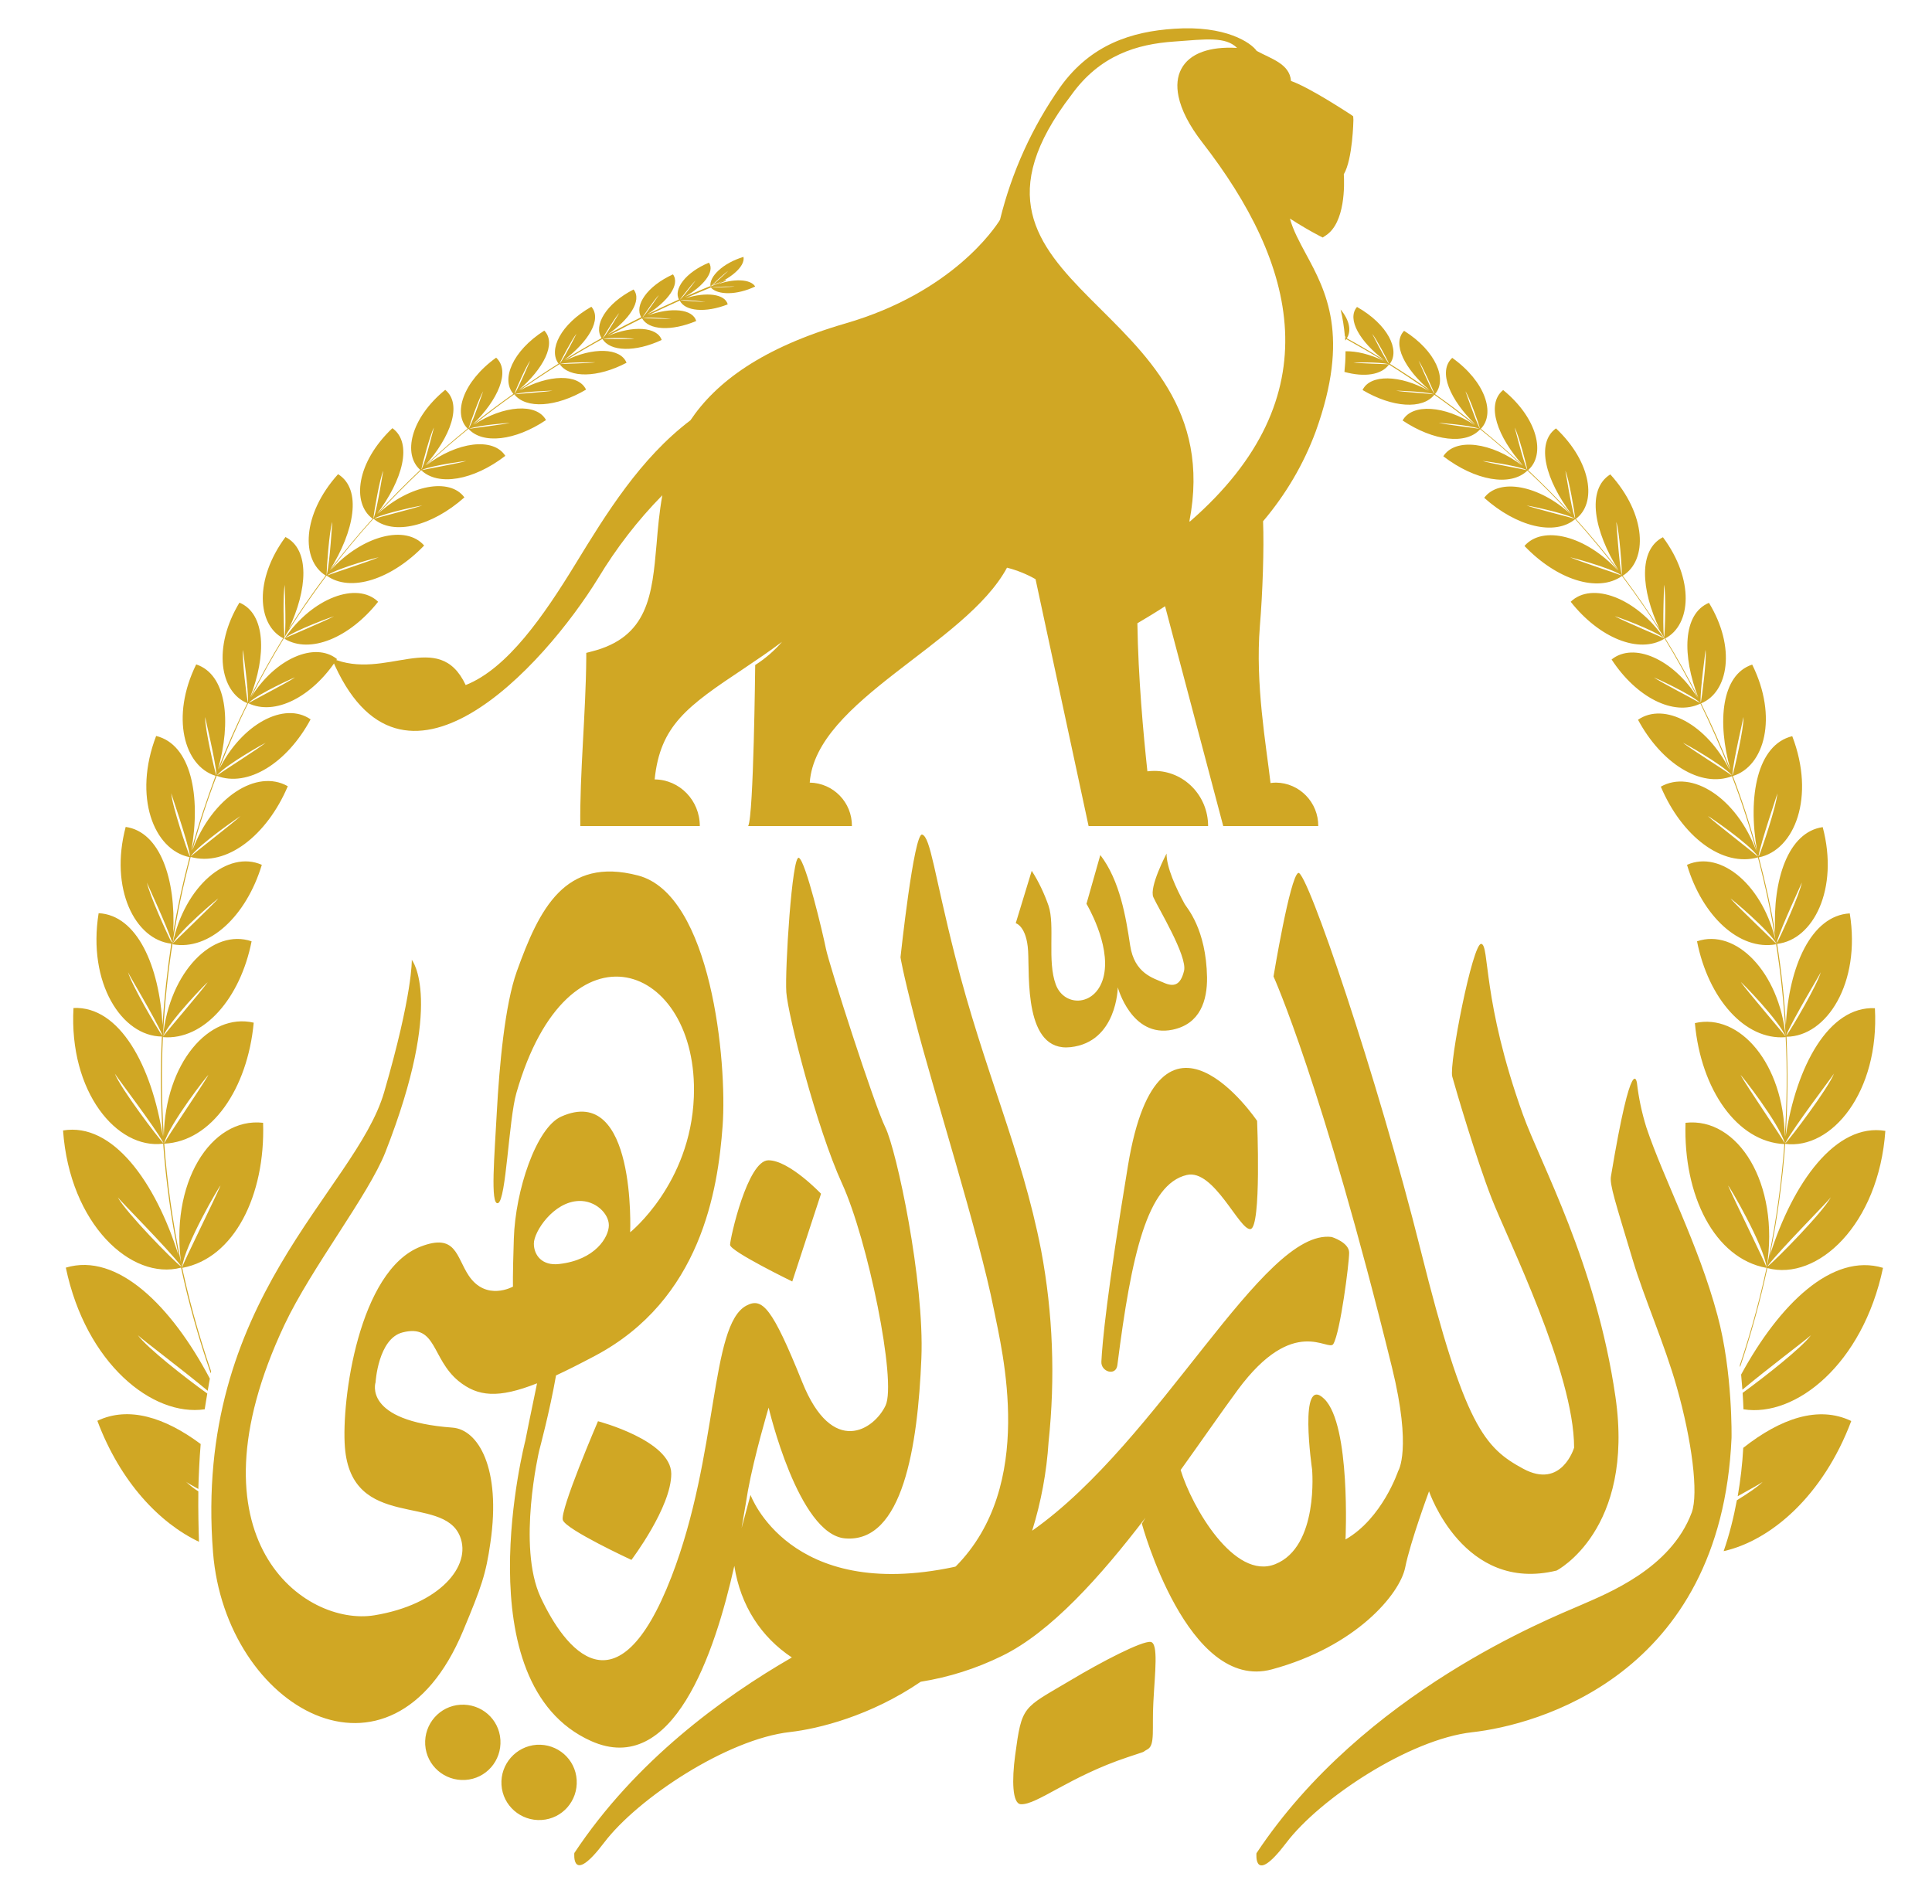 <?xml version="1.0" encoding="utf-8"?>
<!-- Generator: Adobe Illustrator 25.4.1, SVG Export Plug-In . SVG Version: 6.00 Build 0)  -->
<svg version="1.1" id="Layer_1" xmlns="http://www.w3.org/2000/svg" xmlns:xlink="http://www.w3.org/1999/xlink" x="0px" y="0px"
	 viewBox="0 0 906.9 893.9" style="enable-background:new 0 0 906.9 893.9;" xml:space="preserve">
<style type="text/css">
	.st0{fill-rule:evenodd;clip-rule:evenodd;fill:#D0A724;}
	.st1{display:none;fill-rule:evenodd;clip-rule:evenodd;fill:#463002;}
</style>
<g id="Group_1_copy">
	<g id="Group_1_copy_2">
		<path class="st0" d="M812.8,675c-4.9,112-92,134.9-121.7,138.2s-71.7,31.3-87.3,51.9s-14,4.9-14,4.9
			c50.3-75.8,138.4-110.4,151.6-116.2s42.8-17.3,52.7-43.7c3.3-8.9,0.1-33.9-7-58.9c-5.6-19.9-15.3-41.8-20.7-59.8
			c-8.1-27-10.9-35.3-10.2-39.2c10-60,12.2-43.8,12.2-43.8c0.8,7,2.3,14,4.4,20.8c8.1,24.2,24.4,54.7,33.4,88.3
			C813.4,644.1,812.8,675,812.8,675z M264.2,713.6c-1.5-4.5,16.5-46.4,16.5-46.4s34.4,9,34.4,24.7s-18.7,40.4-18.7,40.4
			S265.7,718.1,264.2,713.6z M730.7,737.3c-43.7,10.7-59.9-37.2-59.9-37.2s-8.7,23.4-11.2,35.8S636.6,773,597,783.7
			s-61-68.4-61-68.4l1.7-2.8c-21,27.5-44.5,53.8-67.4,64.9c-12,5.9-24.9,10-38.1,12.1c-23.6,16.1-48.1,22.1-61.3,23.6
			c-29.7,3.3-71.7,31.3-87.3,51.9s-14,4.9-14,4.9c28.7-43.3,69.7-73.1,102.1-91.8c-14.3-9.5-24.1-24.2-27-43
			c-9.2,41.2-28.8,99.5-67.3,82.2c-60.3-27.1-30.8-141-30.8-141s2.6-13.2,5.5-26.9c-18.2,7.2-27.8,6.3-36.9-1.1
			c-12.7-10.5-10.2-26.9-26.2-22.8c-11.5,2.9-12.7,23.4-12.7,23.4s-6.2,18.2,36.1,21.3c12.1,0.9,22.9,19.1,17.8,54
			c-2.1,14.8-4.2,20.8-12.9,41.6C183.5,846.6,105.8,802,100,728.8c-9.4-118.6,66.8-169.6,80.3-216s13-62.2,13-62.2
			s15.6,18.9-12.4,90.3c-7.9,20.1-34.7,54.2-47.4,81.1c-47.4,100.7,9.5,141.7,42.3,136.3c30.4-5,45.8-23.1,40.1-37.1
			c-8.1-20-50.9-2.3-54-41.8c-1.7-22,6.5-83,35.6-94.2c16.6-6.4,16.6,4.7,22.5,13.6c8.2,12.3,20.8,5.2,20.8,5.2s-0.2-4.4,0.4-22.5
			c0.7-22.7,10.5-52,22.2-57.3c35.4-15.9,32.4,54.3,32.4,54.3s28.3-22.6,29.9-63.5c2.4-62.5-59-86.5-83.3-1.9
			c-3.6,12.5-4.8,50.3-8.6,51.7s-1.6-23.2-0.6-42.6c1.2-22,3.8-50.6,9.4-66.2c10.5-29.2,22.5-54,56.9-45s41.9,87.6,39.7,117.6
			s-10.1,81.5-59.9,107.9c-6.8,3.6-12.9,6.7-18.3,9.2c-2.9,16.7-7.9,35.3-7.9,35.3s-10.5,44.9,0.7,68.9s35.8,56.5,61.4-9.7
			c22.2-57.5,18-118.3,35.2-127.3c7.4-3.9,12,0.7,26.2,36s33.8,22.2,39.1,10.9s-8.4-77.9-20.4-104.1s-25.5-79.4-26.2-89.9
			s2.7-64.7,5.9-63.1s11.2,35.2,12.7,42.7s22.7,73.4,27.9,83.9s18.4,72,16.9,108.4c-1.7,41.2-8.7,86.8-35.8,84.5
			c-22-1.8-35.9-61.4-35.9-61.4s-6.7,22.5-9.7,38.9c-0.5,2.9-1.5,9.3-3,17.7l4.2-15.6c0,0,18.1,50.3,95.6,33.8
			c0.2-0.1,0.5-0.1,0.7-0.2c37.9-38.2,21.8-101.1,17.9-120.8c-7.1-35.7-28.6-103.2-36.9-135.6c-6.1-23.7-6.9-29.6-6.9-29.6
			s6.3-58.9,10.2-57.6s5.7,18.7,15.3,56.6c13.7,54.4,31.3,91.2,40.5,138.5c5.6,29.7,6.7,60,3.5,90.1c-0.9,14.1-3.5,28.1-7.7,41.6
			c60.2-42.3,108.2-142,140.6-137.9c0,0,8.2,2.5,8.2,7.4s-4.1,37.1-7.4,42.8c-2.3,4.1-18.4-14.3-44.9,21.6
			c-7.8,10.6-16.9,23.8-26.8,37.6c5.3,17.4,25.2,51.9,44.4,44.2c20.6-8.2,17.3-44.5,17.3-44.5s-6.6-45.3,5.8-33s9.9,65.9,9.9,65.9
			c17.3-9.9,24.7-32.1,24.7-32.1s6.6-10-2.9-48.7c-32.7-132.9-55.6-183.5-55.6-183.5s7.7-46.7,11.6-48.6s37.1,95.6,57.5,177.2
			c20.6,82.6,30,92.7,48.1,102.5s23.9-9.9,23.9-9.9c0-35.4-31.3-98-38.7-117s-16.9-51.4-18.5-57.2s9.6-62.8,13.6-62.3
			s0.3,26.5,19.6,80.2c8.3,23.1,34.3,69.7,43.4,132.4S730.7,737.3,730.7,737.3z M262.4,593.4c17.1-1.9,23.4-12.7,23.4-18.2
			s-6.3-11.7-14.1-11.4c-11.9,0.4-21.1,14.4-21.1,20S254.6,594.3,262.4,593.4L262.4,593.4z M587,577c-5.2,0.7-17.2-28.4-29.9-25.4
			c-18.5,4.3-26,37.2-32.6,89.3c-0.7,5.3-7.8,3.1-7.5-1.7c0.4-8.6,2.6-32.3,12.5-92.1c14.7-88.9,60.6-20.9,60.6-20.9
			S592.2,576.2,587,577L587,577z M550.4,483.4c-19.3,4-25.7-19.9-25.7-19.9s-0.3,25.7-22.2,28.1s-19.2-33.5-19.9-45.2
			s-5.8-13-5.8-13l7.5-24.6c3.3,5.1,5.9,10.7,7.9,16.4c3.1,9.2-0.7,26,3.4,37s19.5,10.3,22.6-4.4s-8.2-33.5-8.2-33.5l6.5-22.9
			c9.2,12,12,29.1,14,42.4s11,15.4,15.7,17.5s7.9,1.4,9.6-5.5s-12.3-29.8-14.4-34.6s6.2-20.5,6.2-20.5c-0.1,6.4,4.5,16.4,8.5,23.7
			c1,1.8,10.1,11.6,10.5,34.5C566.7,469.7,563.4,480.7,550.4,483.4z M385.4,560.4l-13.5,41.2c0,0-29.2-14.2-29.2-17.2
			s8.2-39.7,18-39.7S385.4,560.4,385.4,560.4L385.4,560.4z M216.1,800.3c9.8-0.6,18.2,6.7,18.8,16.5c0.6,9.8-6.7,18.2-16.5,18.8
			c-9.7,0.6-18.2-6.7-18.8-16.5C199,809.3,206.4,800.9,216.1,800.3C216.1,800.3,216.1,800.3,216.1,800.3z M251.9,819.1
			c9.8-0.6,18.2,6.7,18.8,16.5c0.6,9.8-6.7,18.2-16.5,18.8c-9.7,0.6-18.2-6.7-18.8-16.5C234.8,828.2,242.2,819.8,251.9,819.1
			C251.9,819.1,251.9,819.1,251.9,819.1z M502.4,788.9c15.2-9.1,33.7-18.6,37.7-18.1c3.8,0.5,2,14.6,1.3,28.3
			c-0.7,12.5,0.9,20.1-2.7,22.1s0.8,0.3-9.3,3.7c-27.4,9.1-42.7,22.5-50.2,22.1c-4.1-0.2-4.2-11.6-2.7-22.8
			C479.7,800.3,480,802.2,502.4,788.9L502.4,788.9z"/>
	</g>
	<path id="Shape_13_copy" class="st0" d="M635.3,56.3c0,0.1-0.3,18.4-4.5,25.5c0.3,4.8,0.7,22.7-8.4,28.7l-1.5,1l-1.6-0.8
		c-4-2.1-8.7-4.8-13.8-8.1c1.5,5.5,4.4,10.8,7.4,16.4c9.6,17.7,20.9,38.7,4.7,83.6c-5.7,15.4-14.1,29.6-24.7,42.1
		c0.5,12.8-0.2,33.7-1.5,49.2c-2.2,27.3,2.9,55.5,5,73.7c0.8-0.1,1.7-0.2,2.5-0.2c11.1,0.1,20,9.3,19.9,20.4h-44.6l-27.3-103.2
		c-4.3,2.8-8.6,5.4-13,8c0.4,25.7,2.8,51.8,4.7,69.5c1.1-0.1,2.2-0.2,3.2-0.2c14,0,25.3,11.6,25.3,25.9h-56.1l-24.9-115.9
		c-4.2-2.4-8.7-4.2-13.4-5.4c-19.5,36.2-89.8,62.2-92.6,100.9c11.1,0.2,19.9,9.3,19.8,20.4h-48.7c2.6-4.7,3.3-75.6,3.3-75.6
		c4.7-3,9-6.7,12.6-10.9c-5.8,4.4-11.9,8.5-18,12.6c-26.6,17.7-39.2,26.7-41.8,52c11.7,0.1,21.2,9.8,21.2,21.9h-56.1
		c-0.3-24.8,2.6-52.9,2.8-78.8l0-2.5l2.3-0.6c26.9-6.7,28.6-26.7,30.7-50.4c0.6-7.4,1.3-15.1,2.7-23c-11.5,11.7-21.6,24.8-30.1,38.9
		C255.5,312.5,188.3,387,155.7,309c25.3,11,50.2-14.4,62.9,12.6c19.7-7.8,36.8-32.8,51.5-56.8c14.5-23.7,30.4-49.6,54-67.5
		c11.9-17.7,33.3-34,72.9-45.5h0c49.9-14.5,70-44.7,72.4-48.6c5.5-22.4,15.1-43.6,28.4-62.5c14.4-20,33.7-25.9,53.3-27.2
		c24.2-1.7,36.2,6.6,38.8,10.4c6.7,3.7,15.5,6,16.1,14.1c9.1,3.2,27.7,15.6,27.8,15.6l1.4,1L635.3,56.3z M564.4,66.9
		c-6.2-8-9.9-15.3-11.2-21.7c-1-4.9-0.6-9.2,1.3-12.8c1.9-3.6,5.2-6.4,10-8.1c4.2-1.5,9.6-2.2,16.2-1.8c-5.4-5.4-14.6-4.1-29.5-3
		c-17.5,1.2-34.9,6.4-48.3,25.1c-70.9,92.4,75.7,95.5,55.4,200.2l0.3,0C625.9,186.2,608.3,123.5,564.4,66.9L564.4,66.9z"/>
</g>
<path id="allaith_althahabi_jewelry_copy" class="st1" d="M133.6,910l-11.4,2.4l-43.2,108c-1.6,4.2-5.2,8-12.4,8.8v6.3h36.4l1.1-6.3
	l-16-2l10.5-27.4l3.2-2.1h39.6l8.7,23.9c2.1,5.6-2.4,7.3-7.4,7.4v7.3c0,0,27.5-0.8,36.3-0.8h7.7l0.7-6c-7-0.9-9.8-5.4-13-13.8
	L133.6,910z M103.4,987.4l18-47c1.1,3.7,3.2,10.4,4.7,14.3l11.7,32.7H103.4L103.4,987.4z M233.8,910.8c0,0-6.9,0.7-29.3,0.7h-13.6
	v5.6c12.8,2.7,12.8,4.6,12.8,13.5v87c0,6.7-4.6,10.6-12.4,11.5v6.9c0,0,19.3-0.6,31.7-0.6h59.4l7.8-35.3h-7.3
	c-9.2,18.6-13.3,25.6-28.4,25.6h-26.7c0.6-3.4,0.9-6.9,0.9-10.4v-80.5c0-15.4,6.1-23.4,6.1-23.4L233.8,910.8z M337.4,910.8
	c0,0-6.9,0.7-29.3,0.7h-13.6v5.6c12.8,2.7,12.8,4.6,12.8,13.5v87c0,6.7-4.6,10.6-12.4,11.5v6.9c0,0,19.3-0.6,31.7-0.6H386l7.8-35.3
	h-7.3c-9.2,18.6-13.3,25.6-28.4,25.6h-26.7c0.6-3.4,0.9-6.9,0.9-10.4v-80.5c0-15.4,6.1-23.4,6.1-23.4L337.4,910.8z M453.5,910
	l-11.4,2.4l-43.2,108c-1.6,4.2-5.2,8-12.4,8.8v6.3h36.4l1.1-6.3l-16-2l10.5-27.4l3.2-2.1h39.6l8.7,23.9c2.1,5.6-2.4,7.3-7.4,7.4v7.3
	c0,0,27.5-0.8,36.3-0.8h7.7l0.7-6c-7-0.9-9.8-5.4-13-13.8L453.5,910z M423.3,987.4l18-47c1.1,3.7,3.2,10.4,4.7,14.3l11.7,32.7H423.3
	L423.3,987.4z M553.7,910.8c0,0-6.1,0.7-29.3,0.7h-13.7v5.6c12.8,2.7,12.8,4.6,12.8,13.5v86.4c0,6.7-4.6,11.2-12.4,12.1v6.9
	l51.4-1.1l0.8-6.1l-15.8-1.7c0.6-3.3,0.9-6.7,0.9-10v-82.2c0-15.4,6.1-23.4,6.1-23.4L553.7,910.8z M681.5,943.6l5.7-33.2
	c-4.4,0.8-8.9,1.1-13.4,1.1h-91.4c-4.2,0.1-8.4-0.3-12.5-1.1l-5.7,33.2h7.2c7.4-18.7,13.1-22.4,24.9-22.4h16v95.9
	c0,6.7-4.6,11.2-12.4,12.1v6.9l54.2-1.1l0.8-6.1l-18.6-1.7c0.6-3.3,0.9-6.7,0.9-10v-93.7l2.3-2.3h14.7c14,0,20.1,3.7,20.1,22.4
	L681.5,943.6L681.5,943.6z M819.8,910.8c0,0-6.2,0.7-29.4,0.7h-13.5v5.6c12.7,2.7,12.7,4.6,12.7,13.5V965l-2.1,2.2h-58.9v-32.3
	c0-15.4,6.1-23.4,6.1-23.4l-0.9-0.7c0,0-6.1,0.7-29.3,0.7h-13.6v5.6c12.8,2.7,12.8,4.6,12.8,13.5v86.4c0,6.7-4.6,11.2-12.4,12.1v6.9
	l51.4-1.1l0.8-6.1l-15.8-1.7c0.6-3.3,0.9-6.7,0.9-10v-37.4l2.3-2.1h58.8v40.1c0,6.3-4.7,10.6-12.4,11.5v6.9l51.5-1.1l0.7-6.1
	l-15.8-1.7c0.6-3.3,0.9-6.7,0.9-10v-82.2c0-15.4,6.2-23.4,6.2-23.4L819.8,910.8z M121.9,1071.1l-8.3,1.7l-31.5,78.7
	c-1.2,3.1-3.8,5.8-9,6.4v4.6h26.5l0.8-4.6l-11.7-1.5l7.6-20l2.3-1.6h28.8l6.3,17.4c1.6,4.1-1.7,5.3-5.4,5.4v5.3
	c0,0,20.1-0.6,26.5-0.6h5.6l0.5-4.4c-5.1-0.7-7.1-3.9-9.5-10L121.9,1071.1z M99.9,1127.5l13.1-34.3c0.8,2.7,2.3,7.6,3.5,10.4
	l8.5,23.8L99.9,1127.5L99.9,1127.5z M195,1071.7c0,0-5,0.5-21.4,0.5h-9.9v4.1c9.4,2,9.4,3.4,9.4,9.9v63.4c0,4.8-3.4,7.7-9,8.4v5
	c0,0,14.1-0.4,23.1-0.4h43.3l5.7-25.7h-5.3c-6.7,13.6-9.7,18.7-20.7,18.7h-19.5c0.4-2.5,0.6-5,0.7-7.6v-58.7
	c0-11.3,4.4-17.1,4.4-17.1L195,1071.7z M318.3,1095.6l4.2-24.2c-3.2,0.6-6.5,0.8-9.8,0.8H246c-3.1,0-6.1-0.2-9.1-0.8l-4.2,24.2h5.3
	c5.4-13.7,9.5-16.4,18.2-16.4h11.7v69.9c0,4.8-3.4,8.1-9,8.8v5l39.5-0.8l0.6-4.4l-13.6-1.2c0.4-2.4,0.7-4.9,0.7-7.3v-68.3l1.6-1.7
	h10.7c10.2,0,14.6,2.7,14.6,16.4L318.3,1095.6L318.3,1095.6z M419.1,1071.7c0,0-4.5,0.5-21.5,0.5h-9.9v4.1c9.3,2,9.3,3.4,9.3,9.9
	v25.1l-1.6,1.7h-43v-23.6c0-11.3,4.4-17.1,4.4-17.1l-0.7-0.5c0,0-4.4,0.5-21.4,0.5H325v4.1c9.4,2,9.4,3.4,9.4,9.9v63
	c0,4.8-3.4,8.1-9,8.8v5l37.5-0.8l0.6-4.4l-11.5-1.2c0.4-2.4,0.7-4.9,0.7-7.3v-27.3l1.6-1.6h42.9v29.3c0,4.6-3.5,7.7-9,8.4v5
	l37.6-0.8l0.5-4.4l-11.5-1.2c0.4-2.4,0.7-4.9,0.7-7.3v-59.9c0-11.3,4.5-17.1,4.5-17.1L419.1,1071.7z M473.6,1071.1l-8.3,1.7
	l-31.5,78.7c-1.1,3.1-3.8,5.8-9,6.4v4.6h26.5l0.8-4.6l-11.7-1.5l7.6-20l2.3-1.6h28.8l6.3,17.4c1.6,4.1-1.7,5.3-5.4,5.4v5.3
	c0,0,20.1-0.6,26.5-0.6h5.6l0.5-4.4c-5.1-0.7-7.2-3.9-9.5-10L473.6,1071.1z M451.6,1127.5l13.1-34.3c0.8,2.7,2.3,7.6,3.5,10.4
	l8.5,23.8L451.6,1127.5L451.6,1127.5z M609.5,1071.7c0,0-4.5,0.5-21.5,0.5h-9.9v4.1c9.3,2,9.3,3.4,9.3,9.9v25.1l-1.6,1.7h-43v-23.6
	c0-11.3,4.4-17.1,4.4-17.1l-0.7-0.5c0,0-4.4,0.5-21.4,0.5h-9.9v4.1c9.4,2,9.4,3.4,9.4,9.9v63c0,4.8-3.4,8.1-9,8.8v5l37.5-0.8
	l0.6-4.4l-11.5-1.2c0.4-2.4,0.7-4.9,0.7-7.3v-27.3l1.6-1.6h42.9v29.3c0,4.6-3.5,7.7-9,8.4v5l37.6-0.8l0.5-4.4l-11.5-1.2
	c0.4-2.4,0.7-4.9,0.7-7.3v-59.9c0-11.3,4.5-17.1,4.5-17.1L609.5,1071.7z M664,1071.1l-8.3,1.7l-31.5,78.7c-1.2,3.1-3.8,5.8-9,6.4
	v4.6h26.5l0.8-4.6l-11.7-1.5l7.6-20l2.3-1.6h28.8l6.3,17.4c1.6,4.1-1.7,5.3-5.4,5.4v5.3c0,0,20.1-0.6,26.5-0.6h5.6l0.5-4.4
	c-5.1-0.7-7.2-3.9-9.5-10L664,1071.1z M641.9,1127.5l13.1-34.3c0.8,2.7,2.3,7.6,3.5,10.4l8.5,23.8L641.9,1127.5L641.9,1127.5z
	 M704.8,1072.2v4.1c9.7,2,10.4,3.4,10.4,9.9v63.4c0,4.8-3.5,7.7-9.1,8.4v5c0,0,14.1-0.4,23.2-0.4h12.5c24.1,0,38-11.3,38-25.5
	c0-15.4-15.9-20.7-24.3-22.5c4.4-2,18.6-9.7,18.6-22.6c0-10.7-9.6-19.8-34.4-19.8L704.8,1072.2L704.8,1072.2z M735,1079.2h3.9
	c11.9,0,15.6,7.5,15.6,15.9c0,11.3-6.8,17.1-10.2,17.4h-10.9v-31.7L735,1079.2z M735,1119.6h2.2c15,0,22.6,9.5,22.6,19.6
	c0,9-6.7,16.4-19.6,16.4h-7.5c0.5-2.4,0.7-4.9,0.7-7.4v-26.9L735,1119.6z M819.2,1071.7c0,0-4.4,0.5-21.4,0.5h-9.9v4.1
	c9.4,2,9.4,3.4,9.4,9.9v63c0,4.8-3.4,8.1-9,8.8v5l37.5-0.8l0.6-4.4l-11.5-1.2c0.4-2.4,0.7-4.9,0.7-7.3v-59.9
	c0-11.3,4.4-17.1,4.4-17.1L819.2,1071.7z M328.1,1243.7c0,0-2.2,0.2-10.8,0.2h-5v2.1c4.7,1,4.7,1.7,4.7,5v33.8
	c0,7.6-3.6,13.4-7.4,13.9l0.8,2c9.9,0,15.7-8.1,15.7-21.2v-27.3c0-5.7,2.3-8.3,2.3-8.3L328.1,1243.7z M366.7,1255.8l2.1-12.1
	c0,0-2.4,0.2-5.3,0.2h-29.8v2.1c4.9,1,5.3,1.7,5.3,5v32c0,2.4-1.7,3.9-4.6,4.2v2.5c0,0,7.1-0.2,11.7-0.2h21.5l2.5-11.6h-2.7
	c-3.4,7.2-4.3,8.1-10.1,8.1h-9.5c0.2-1.3,0.4-2.5,0.4-3.8V1269l0.8-0.8h10.5v5.1h3.5v-13.1l-2.9,0.4l-0.5,3.9h-11.4v-16.2l0.8-0.8
	h7.6c5.5,0,7.8,1.2,7.4,8.3L366.7,1255.8L366.7,1255.8z M409.8,1243.7c0,0-5.7,0.2-9.8,0.2h-3.8v2.1c1.8,0.6,3.1,2,3.8,3.7l1.3,3.7
	l-7.7,24.3c-0.3-1.4-0.7-2.9-1.2-4.2l-8.8-23.2c-0.7-2.1-0.5-4.3,0.4-6.3l-0.3-0.2c0,0-5.8,0.2-9.8,0.2h-3.8v2.1
	c1.7,0.6,3.1,2,3.8,3.7l15.7,39.6l3.9,0.8l9.9-31.1l11.4,30.2l4.1,0.8l12-38c1.8-5.7,4.6-7,4.6-7l-0.4-1.3h-11.2v2.1
	c3.8,1,4.1,2.9,3.2,5.9l-8.3,25.8c-0.3-1.4-0.6-2.8-1.1-4.2l-8-23.3c-0.6-2.1-0.5-4.3,0.4-6.3L409.8,1243.7z M470.4,1255.8l2.1-12.1
	c0,0-2.4,0.2-5.3,0.2h-29.8v2.1c4.9,1,5.3,1.7,5.3,5v32c0,2.4-1.7,3.9-4.6,4.2v2.5c0,0,7.1-0.2,11.7-0.2h21.5l2.5-11.6h-2.7
	c-3.4,7.2-4.3,8.1-10.1,8.1h-9.5c0.2-1.3,0.4-2.5,0.4-3.8V1269l0.8-0.8h10.5v5.1h3.5v-13.1l-2.9,0.4l-0.5,3.9h-11.4v-16.2l0.8-0.8
	h7.6c5.5,0,7.8,1.2,7.4,8.3L470.4,1255.8L470.4,1255.8z M493.5,1243.7c0,0-2.5,0.2-10.8,0.2h-5v2.1c4.7,1,4.7,1.7,4.7,5v32
	c0,2.4-1.7,3.9-4.6,4.2v2.5c0,0,7.1-0.2,11.7-0.2h21.9l2.9-13h-2.7c-3.4,6.8-4.9,9.4-10.5,9.4h-9.8c0.2-1.3,0.3-2.5,0.3-3.8v-29.6
	c0-5.7,2.2-8.6,2.2-8.6L493.5,1243.7z M515.3,1244v2.1c4.9,1,5.3,1.7,5.3,5v32c0,2.3-1.8,3.9-4.6,4.2v2.5l19.3-0.4l0.3-2.2l-6.2-0.6
	c0.3-1.1,0.4-2.3,0.4-3.5V1271l0.8-0.8h2.9l7.8,11.7c1.6,2.3,2.9,4.8,3.9,7.4l0.2,0.3h13.2l0.2-2.5l-0.7-0.1
	c-1.2-0.1-2.5-0.2-5.2-4.2l-9.9-14.9v-1.2c3.6-2.2,8.4-6.1,8.4-11.7c0-5.7-4.6-11-16.7-11H515.3L515.3,1244z M530.6,1247.6h1.7
	c6.3,0,9,4.1,9,9.6c0,6.3-3.5,9.5-6.6,9.5h-5v-18.3L530.6,1247.6z M569.6,1243.7c0,0-3.6,0.2-9.7,0.2h-3.6v2.1
	c1.6,0.5,2.9,1.5,3.6,3l12.6,20.4v13.4c0,2.4-1.7,4.1-4.6,4.4v2.5l19-0.4l0.2-2.2l-5.8-0.6c0.2-1.2,0.4-2.5,0.4-3.7v-14.2l12.2-19.5
	c0.9-1.7,2.4-3,4.1-3.9l-0.3-1.3h-11.7v2.1c3.5,0.5,3.9,2.4,2.7,4.2l-9.2,15.2c-0.5-1.2-1.3-2.7-1.9-3.8l-7.6-12.8
	c-0.8-1.5-0.8-3.4-0.1-4.9L569.6,1243.7z"/>
<path id="Shape_13_copy_2" class="st0" d="M885,530.9c-3.1,44-31.9,70.7-55.4,64.4c-3.4,15.7-7.7,31.3-12.8,46.5
	c0-0.3-0.1-0.6-0.1-0.9c11.3-33.6,18.3-68.5,20.9-103.8c-22.2-1-39.2-25.7-42-56.8c21-4.9,41.7,19.1,42.2,53.4
	c1-15.7,1.2-31.4,0.4-47.1c-0.7-14.6-2.2-29.1-4.5-43.6c-2.1-13.6-5-27.1-8.5-40.5c-16.7,4.7-35.7-9.8-45.6-33.2
	c14.5-8.2,35.5,5.2,44.8,30.1c-3.2-11.8-7-23.5-11.4-35c-14.6,5.6-33.1-6-44.1-26.5c12.3-8.5,32.3,2.1,43,23.6
	c-4.1-10.5-8.7-20.9-13.7-31.2c-12.5,6.1-30.1-2.9-41.7-20.7c10.3-8.3,28.9-0.3,40.4,18c-4.8-9.5-10-18.8-15.6-28
	c-6.1-10-12.8-19.7-19.9-29.2c-11.3,8-30.6,1.8-45.8-14.1c8.6-9.9,28.9-4.8,43.9,11.6c-6.3-8.2-13-16.3-20.1-24.2
	c-9.5,8-27.5,3.6-42.7-10c7-9.4,25.7-6,40.6,7.7c-6.4-7-13.2-13.9-20.3-20.5c-7.9,7.7-24.5,4.8-39.5-6.7c5.6-8.8,22.6-6.7,37.2,4.5
	c-6.4-5.9-13-11.7-19.9-17.2c-6.5,7.4-21.9,5.6-36.4-4.1c4.4-8.1,19.9-7.1,33.9,2.2c-6.1-4.9-12.5-9.7-19-14.3
	c-5.5,7-19.7,6.1-33.7-2.2c3.5-7.5,17.7-7.2,31.1,0.4c-6.1-4.2-12.3-8.4-18.7-12.4c-3.4,4.9-11.5,6.1-20.9,3.5c0.3-3,0.5-6,0.5-9
	c0-0.2,0-0.5,0-0.7c5.2-0.1,11.5,1.4,17.9,4.5c-5.7-3.5-11.6-6.9-17.5-10.2c-0.2,0.2-0.3,0.5-0.5,0.7c0-0.3,0-0.6-0.1-0.9h0.2
	c-0.1,0-0.1-0.1-0.2-0.1c0-0.2,0-0.5,0-0.7c0.1,0.1,0.2,0.2,0.2,0.3c0.1,0,0.1,0.1,0.2,0.1c-0.1-0.2-0.3-0.5-0.5-0.9
	c-0.4-4.2-1-8.3-2-12.4c4.1,4.9,5.2,10,2.9,13.5c6,3.3,11.8,6.7,17.6,10.3c-11.2-8.5-17.8-19.2-12.8-25
	c14.5,8.2,20.3,20.3,15.4,26.7c6.4,4,12.6,8.1,18.7,12.4c-11.5-9.8-17.9-21.7-12-27.9c15.1,9.5,20.4,23,14.5,29.7
	c6.5,4.6,12.9,9.4,19,14.3c-11.8-11.4-17.9-24.9-10.9-31.3c15.7,11.2,20.3,26.3,13.4,33.3c6.9,5.6,13.5,11.4,19.9,17.3
	c-12-13.4-17.7-28.7-9.4-35.5c16.4,13.4,20,30.4,11.7,37.6c7.1,6.7,13.9,13.5,20.3,20.6c-11.9-15.7-16.9-33.2-7.2-40.2
	c16.9,16,19.2,35.2,9.3,42.5c7.1,7.9,13.8,15.9,20.1,24.2c-11.5-18.3-15.3-38-3.9-45.1c17.1,18.9,17.6,40.4,5.8,47.6
	c6.1,8.2,11.9,16.5,17.3,25c-8.7-18.4-10-37.2,1.6-43.1c14.8,19.9,13.3,41.1,1.1,47.5c5.6,9.1,10.8,18.4,15.5,27.8
	c-7.6-19.6-7.4-39.3,5-44.5c12.8,21,9.1,42-3.7,47.2c5.1,10.2,9.7,20.7,13.8,31.2c-6.4-22.6-4.2-44.7,10.2-49.4
	c12.2,24.6,5.8,47.8-9.1,52.3c4.4,11.5,8.2,23.2,11.4,35.1c-4.5-25.6,0.1-49.8,16.5-53.8c10.9,28.4,1.2,53.5-15.7,56.9
	c3.1,11.7,5.7,23.5,7.7,35.4c-1.3-24.9,6.1-47.3,22.3-49.6c7.7,29-4.4,52.9-21.4,54.8c2,12.7,3.4,25.4,4.1,38.2
	c1.4-27.5,11.9-51.5,30-52.5c5.3,32.8-10.9,57.8-29.7,57.9c0.7,15.6,0.6,31.3-0.4,46.9c5-33,20.2-61.3,41.9-60.3
	c2.2,39.4-20.3,66.5-42.1,63.7c-1.3,17.6-3.7,35.1-7.2,52.4C841.6,555.1,861.8,527,885,530.9z M635.3,170.2
	c2.8,0.4,14.2,0.7,16.5,0.8c-0.1,0-0.1-0.1-0.2-0.1C647.2,169.9,635.2,170.1,635.3,170.2z M644.1,156.7c0.1,0,5.2,10.4,7.7,13.8
	c0.1,0,0.1,0.1,0.2,0.1C651.1,168.7,646,158.9,644.1,156.7z M655.3,183.4c3,0.6,15.4,1.4,17.7,1.7c-0.1,0-0.1-0.1-0.2-0.1
	C668.3,183.7,655.3,183.4,655.3,183.4L655.3,183.4z M665.9,169.3c0.1,0,4.9,11.6,7.2,15.3c0.1,0,0.1,0.1,0.2,0.1
	C672.5,182.7,667.7,171.8,665.9,169.3z M675.3,198.5c3.2,0.8,16.7,2.4,19.1,2.8c-0.1,0-0.1-0.1-0.2-0.1
	C689.5,199.5,675.3,198.5,675.3,198.5L675.3,198.5z M687.9,183.7c0.1,0,4.4,13,6.6,17.2c0.1,0.1,0.1,0.1,0.2,0.2
	C694.1,198.8,689.8,186.5,687.9,183.7z M695.9,216.4c3.5,1.1,18.3,3.7,20.7,4.3c-0.1-0.1-0.1-0.1-0.2-0.2
	C711.4,218.4,695.9,216.3,695.9,216.4L695.9,216.4z M711,200.7c0.1,0,3.7,14.8,5.7,19.5c0.1,0.1,0.1,0.1,0.2,0.2
	C716.5,218,712.8,204,711,200.7L711,200.7z M716.6,237.3c3.7,1.4,19.9,5.4,22.5,6.2c-0.1-0.1-0.1-0.1-0.2-0.2
	C733.6,240.6,716.6,237.2,716.6,237.3L716.6,237.3z M734.8,221c0.1,0,2.6,16.7,4.4,22c0.1,0.1,0.1,0.1,0.2,0.2
	C739.2,240.8,736.5,224.8,734.8,221L734.8,221z M737,261.6c4,1.8,21.5,7.5,24,8.5c0-0.1-0.1-0.1-0.1-0.2
	C755.5,266.4,737,261.5,737,261.6L737,261.6z M758.7,245c0.1,0.1,1.2,18.8,2.5,24.7c0,0.1,0.1,0.1,0.1,0.2
	C761.4,267.3,760.2,249.3,758.7,245L758.7,245z M781.1,274.5c0.1,0.1-0.7,17.7-0.1,24.1c0.1,0.1,0.1,0.2,0.2,0.4
	C781.6,295.4,782.1,278.7,781.1,274.5L781.1,274.5z M797.9,329.8c-4.6-4.2-21.6-11.9-21.6-11.8c3.5,2.4,19.4,10.6,21.7,12
	C797.9,329.9,797.9,329.8,797.9,329.8L797.9,329.8z M800.6,305.1c0.1,0.1-2.6,18.5-2.3,24.5c0,0.1,0.1,0.1,0.1,0.2
	C798.9,327.3,801.2,309.6,800.6,305.1L800.6,305.1z M812.8,363.8c-4.6-5.1-22.7-15.2-22.8-15.1c3.6,2.9,20.6,13.5,22.8,15.3
	C812.8,364,812.8,363.9,812.8,363.8L812.8,363.8z M818.4,336.6c0.1,0.1-4.8,20.5-5.2,27.1c0,0.1,0.1,0.1,0.1,0.2
	C814.1,361.3,818.7,341.7,818.4,336.6L818.4,336.6z M825.1,401.9c-4.4-6.1-23.3-19-23.4-18.8c3.7,3.5,21.2,16.9,23.4,19
	C825.1,402.1,825.1,402,825.1,401.9L825.1,401.9z M834.3,372.4c0.2,0.1-7.6,22.3-8.8,29.4c0,0.1,0,0.1,0.1,0.2
	C826.8,399.4,834,378.1,834.3,372.4L834.3,372.4z M845.8,414.3c0.1,0.1-9.5,20.4-11.7,27.8c0,0.1,0,0.3,0.1,0.4
	C836.1,438.9,844.9,419.6,845.8,414.3L845.8,414.3z M854.7,456.4c0.1,0.2-12.8,21.5-16.1,29.3c0,0.1,0,0.3,0,0.4
	C841.2,482.6,853.1,462.2,854.7,456.4L854.7,456.4z M860.9,504c-1,1.7-18.6,24.7-22.8,32.5c0,0.1,0,0.2,0,0.2
	C840.4,534.4,858.1,511.1,860.9,504L860.9,504z M837.7,536.4c-2.6-9.1-20.5-32-20.7-31.8c3.1,5.6,19.1,28.9,20.7,32
	C837.6,536.6,837.7,536.5,837.7,536.4L837.7,536.4z M829.9,594.1c0,0.1-0.1,0.3-0.1,0.4c3.8-3,25.7-25.2,29.6-32.4
	C858.2,563.9,836.2,586,829.9,594.1L829.9,594.1z M829.1,595.2c-24.3-4.5-39-34-37.9-68.1c24.5-2.8,44.4,28.4,38.1,67.8
	c0,0,0,0-0.1,0.1C829.2,595.1,829.2,595.1,829.1,595.2L829.1,595.2z M811.2,556.6c2.8,6.6,17.4,36.1,18,38.3
	C828.2,584.9,811.5,556.3,811.2,556.6L811.2,556.6z M817.2,461.1c3.4,4.8,21.2,25.4,21,25.6c0,0.1-0.1,0.1-0.1,0.2
	c-19.1,1.5-36.2-18.2-41.5-45c18.1-6.2,38.5,14.2,41.6,44.7c0,0,0,0,0,0.1C835.5,479.5,817.3,460.8,817.2,461.1L817.2,461.1z
	 M812.3,421.8c3.5,4.1,21.6,21.1,21.5,21.3l-0.1,0.2c-17.1,3.1-34.6-13.1-41.8-37.3c15.9-7.1,36.1,9.8,41.9,37c0,0,0,0,0,0
	C830.7,436.9,812.4,421.6,812.3,421.8L812.3,421.8z M758,289.3c4,2.2,23.2,10.3,23.2,10.4c0,0.1,0,0.1,0,0.2
	c-11.9,7.2-30.5-0.4-43.9-17.4c9.9-9.6,30.8-1.9,43.9,17.2c0,0,0,0,0,0C776.9,295.9,758,289.1,758,289.3L758,289.3z M333.7,135
	C333.7,135,333.7,135,333.7,135c0-0.1,9.2-0.2,11.2-0.5C344.9,134.5,336.1,134.4,333.7,135L333.7,135c0.2-0.1,0.4-0.2,0.6-0.3
	c-4.2,1.7-8.4,3.5-12.5,5.3c9.8-3.1,18.6-2,19.8,2.9c-10.5,4.1-20.1,3.2-22.5-1.8c-5.1,2.3-10.1,4.6-15,7c10.9-4,21.1-3.1,22.7,2.6
	c-11.6,4.9-22.4,4.3-25.4-1.3c-5.4,2.7-10.8,5.5-16,8.3c11.7-5,23.1-4.3,25.2,1.9c-12.4,5.8-24.2,5.5-27.8-0.5
	c-6,3.3-11.8,6.7-17.5,10.2c12.9-6.4,26-6.1,28.8,1c-13.5,7.1-26.9,7.3-31.4,0.6c-6.4,4-12.6,8.1-18.7,12.4
	c13.5-7.6,27.6-7.9,31.1-0.4c-14,8.3-28.2,9.2-33.7,2.2c-6.5,4.6-12.9,9.4-19,14.3c14-9.2,29.5-10.3,33.9-2.2
	c-14.4,9.7-29.8,11.5-36.4,4.1c-6.9,5.6-13.5,11.3-19.9,17.2c14.6-11.2,31.6-13.3,37.2-4.5c-14.9,11.5-31.6,14.4-39.5,6.7
	c-7.1,6.7-13.8,13.5-20.3,20.5c15-13.6,33.7-17.1,40.6-7.7c-15.3,13.6-33.3,18-42.7,10c-7.1,7.8-13.8,15.9-20.1,24.2
	c15-16.4,35.3-21.5,43.9-11.6c-15.3,15.9-34.6,22.2-45.8,14.1c-7.1,9.5-13.8,19.2-19.9,29.2c-5.6,9.1-10.8,18.5-15.6,28
	c11.4-18.3,30-26.3,40.4-18c-11.6,17.8-29.2,26.8-41.7,20.7c-5.1,10.2-9.6,20.6-13.7,31.2c10.7-21.5,30.7-32.1,43-23.6
	c-11,20.5-29.5,32.1-44.1,26.5c-4.4,11.5-8.2,23.2-11.4,35c9.3-24.9,30.2-38.4,44.8-30.1c-9.9,23.3-28.9,37.9-45.6,33.2
	c-3.5,13.3-6.4,26.8-8.5,40.5c-2.3,14.4-3.7,29-4.5,43.6c-0.8,15.7-0.6,31.4,0.4,47.1c0.6-34.3,21.2-58.3,42.2-53.4
	c-2.9,31.1-19.8,55.8-42,56.8c2.7,36.4,10.1,72.4,22,106.9c-0.1,0.3-0.1,0.6-0.2,0.9c-5.6-16.2-10.3-32.8-13.9-49.6
	c-23.4,6.2-52.3-20.5-55.4-64.4c23.3-3.9,43.4,24.2,54.2,58.6c-3.5-17.3-5.9-34.8-7.2-52.4c-21.8,2.8-44.3-24.4-42.1-63.7
	c21.7-1,36.8,27.3,41.9,60.3c-1-15.6-1.2-31.3-0.4-46.9c-18.8-0.1-35-25.1-29.7-57.9c18.1,0.9,28.5,24.9,30,52.5
	c0.8-12.8,2.2-25.5,4.1-38.2c-17-1.9-29.1-25.8-21.4-54.8c16.2,2.3,23.6,24.7,22.3,49.6c2-11.9,4.6-23.7,7.7-35.4
	c-16.9-3.4-26.6-28.5-15.7-56.9c16.4,4,21.1,28.2,16.5,53.8c3.2-11.8,7.1-23.5,11.4-35.1c-14.8-4.5-21.2-27.7-9.1-52.3
	c14.4,4.8,16.6,26.8,10.2,49.4c4.1-10.6,8.7-21,13.8-31.2c-12.8-5.2-16.4-26.2-3.7-47.2c12.4,5.2,12.7,24.9,5,44.5
	c4.8-9.4,9.9-18.7,15.5-27.8c-12.1-6.3-13.7-27.5,1.1-47.5c11.6,5.9,10.3,24.7,1.6,43.1c5.4-8.5,11.1-16.8,17.3-25
	c-11.7-7.2-11.2-28.7,5.8-47.6c11.4,7.1,7.6,26.8-3.9,45.1c6.3-8.3,13-16.3,20.1-24.2c-9.9-7.3-7.6-26.5,9.3-42.5
	c9.7,7,4.7,24.5-7.2,40.2c6.4-7,13.2-13.9,20.3-20.6c-8.3-7.2-4.7-24.2,11.7-37.6c8.2,6.8,2.5,22.1-9.4,35.5
	c6.4-5.9,13-11.7,19.9-17.3c-7-6.9-2.3-22,13.4-33.3c6.9,6.4,0.8,19.9-10.9,31.3c6.1-4.9,12.5-9.7,19-14.3
	c-5.9-6.6-0.6-20.1,14.5-29.7c5.9,6.1-0.5,18-12,27.9c6.1-4.2,12.3-8.4,18.7-12.4c-4.9-6.4,0.9-18.5,15.4-26.7
	c5.1,5.9-1.5,16.5-12.8,25c5.7-3.5,11.6-6.9,17.6-10.3c-3.9-5.8,1.9-16.1,15-22.8c4.2,5.2-2.1,14.3-12.4,21.3
	c5.2-2.9,10.6-5.6,16-8.3c-3.3-5.4,2.6-14.5,14.9-20.1c3.5,4.8-2.5,12.8-12.2,18.8c4.9-2.4,9.9-4.7,15-7c-2.6-4.8,3-12.7,14.1-17.3
	c2.9,4.3-2.7,11.1-11.4,16.1c6.3-2.8,12.7-5.4,19.2-8c0.1,0.1,0.1,0.3,0.2,0.4c-1.5,0.6-3.1,1.2-4.6,1.9c8-3,16.1-2.8,18.3,0.8
	C345.9,138.6,336.9,138.6,333.7,135z M55.3,562.1c3.9,7.2,25.8,29.5,29.6,32.4c0-0.1-0.1-0.3-0.1-0.4
	C78.6,586,56.6,563.9,55.3,562.1z M77.1,536.7c1.5-3.1,17.5-26.4,20.7-32c-0.2-0.3-18.1,22.7-20.7,31.8
	C77.1,536.5,77.1,536.6,77.1,536.7z M53.9,504c2.7,7,20.5,30.4,22.8,32.7c0-0.1,0-0.1,0-0.2C72.5,528.8,54.9,505.8,53.9,504z
	 M60.1,456.4c1.6,5.8,13.5,26.2,16,29.7c0-0.1,0-0.3,0-0.4C72.8,477.9,59.9,456.6,60.1,456.4z M69,414.3c0.9,5.3,9.7,24.7,11.6,28.2
	c0-0.1,0-0.3,0.1-0.4C78.4,434.6,68.8,414.4,69,414.3L69,414.3z M80.4,372.4c0.3,5.6,7.5,27,8.7,29.6c0-0.1,0-0.1,0.1-0.2
	C88.1,394.7,80.3,372.6,80.4,372.4L80.4,372.4z M89.6,401.9c0,0.1,0,0.1-0.1,0.2c2.2-2.1,19.7-15.5,23.4-19
	C113,383,94,395.9,89.6,401.9L89.6,401.9z M96.3,336.6c-0.2,5.1,4.3,24.7,5.2,27.3c0-0.1,0.1-0.1,0.1-0.2
	C101.2,357.1,96.2,336.7,96.3,336.6L96.3,336.6z M102,363.8c0,0.1,0,0.1-0.1,0.2c2.3-1.7,19.2-12.4,22.8-15.3
	C124.7,348.6,106.5,358.7,102,363.8L102,363.8z M114.1,305.1c-0.6,4.5,1.7,22.1,2.2,24.7c0-0.1,0.1-0.1,0.1-0.2
	C116.7,323.6,114,305.2,114.1,305.1z M116.9,329.8c0,0.1-0.1,0.1-0.1,0.2c2.3-1.4,18.2-9.6,21.7-12
	C138.4,317.9,121.5,325.5,116.9,329.8L116.9,329.8z M133.7,274.5c-1,4.2-0.5,20.9-0.2,24.5l0.2-0.4
	C134.4,292.2,133.5,274.5,133.7,274.5L133.7,274.5z M156,245c-1.5,4.3-2.7,22.3-2.7,24.9c0-0.1,0.1-0.1,0.1-0.2
	C154.9,263.8,155.9,245,156,245L156,245z M153.9,269.9c0,0.1-0.1,0.1-0.1,0.2c2.6-1.1,20.1-6.7,24-8.5
	C177.8,261.5,159.3,266.4,153.9,269.9L153.9,269.9z M179.9,221c-1.7,3.8-4.4,19.8-4.6,22.2c0-0.1,0.1-0.1,0.2-0.2
	C177.3,237.7,179.8,221,179.9,221L179.9,221z M175.9,243.3c-0.1,0.1-0.1,0.1-0.2,0.2c2.5-0.8,18.7-4.8,22.5-6.2
	C198.2,237.2,181.1,240.6,175.9,243.3L175.9,243.3z M203.7,200.7c-1.8,3.3-5.5,17.3-5.9,19.6c0.1-0.1,0.1-0.1,0.2-0.2
	C200.1,215.5,203.6,200.7,203.7,200.7z M198.3,220.5c-0.1,0.1-0.1,0.1-0.2,0.2c2.5-0.6,17.3-3.2,20.8-4.3
	C218.9,216.3,203.3,218.4,198.3,220.5z M226.8,183.7c-1.8,2.9-6.2,15.2-6.8,17.4c0.1-0.1,0.1-0.1,0.2-0.2
	C222.5,196.7,226.7,183.7,226.8,183.7z M220.5,201.2c-0.1,0.1-0.1,0.1-0.2,0.1c2.4-0.4,15.9-2,19.1-2.8
	C239.4,198.5,225.3,199.5,220.5,201.2z M248.9,169.3c-1.9,2.5-6.7,13.4-7.4,15.5c0.1,0,0.1-0.1,0.2-0.1
	C244,180.9,248.8,169.3,248.9,169.3z M241.9,185c-0.1,0-0.1,0.1-0.2,0.1c2.4-0.3,14.7-1.1,17.7-1.7
	C259.4,183.4,246.5,183.7,241.9,185L241.9,185z M270.6,156.7c-1.9,2.2-7,12-7.9,13.9c0.1,0,0.1-0.1,0.2-0.1
	C265.4,167.1,270.6,156.7,270.6,156.7L270.6,156.7z M263.2,170.8c-0.1,0-0.1,0.1-0.2,0.1c2.3-0.1,13.7-0.4,16.5-0.8
	C279.5,170.1,267.5,169.9,263.2,170.8L263.2,170.8z M290.7,146.9c-1.8,1.9-6.8,10.1-7.7,11.8c0.1,0,0.1-0.1,0.2-0.1
	C285.6,155.7,290.6,146.9,290.7,146.9L290.7,146.9z M283.4,159c-0.1,0-0.1,0.1-0.2,0.1c2.1,0,12.1,0.2,14.6-0.1
	C297.8,158.9,287.3,158.3,283.4,159L283.4,159z M309.3,138.5c-1.7,1.6-6.6,8.8-7.7,10.4c0.1,0,0.1-0.1,0.2-0.1
	C304.2,146.2,309.2,138.5,309.3,138.5L309.3,138.5z M302,149.2c-0.1,0-0.1,0.1-0.2,0.1c2,0.1,11,0.5,13.3,0.4
	C315.1,149.7,305.7,148.8,302,149.2L302,149.2z M326.5,131.7c-1.5,1.4-6.2,7.4-7.3,8.9c0.1,0,0.1-0.1,0.2-0.1
	C321.8,138.2,326.5,131.7,326.5,131.7L326.5,131.7z M319.7,140.9c-0.1,0-0.2,0.1-0.2,0.1c1.9,0.1,9.7,0.8,11.7,0.7
	C331.2,141.7,323,140.7,319.7,140.9L319.7,140.9z M177.5,282.5c-13.5,17-32,24.6-43.9,17.4c0-0.1,0-0.1,0-0.2
	c0-0.2,19.2-8.2,23.2-10.4c0-0.1-18.9,6.7-23.2,10.4c0,0,0,0,0,0C146.7,280.6,167.6,272.9,177.5,282.5z M122.9,406
	c-7.3,24.1-24.7,40.4-41.8,37.3l-0.1-0.2c-0.1-0.2,17.9-17.3,21.5-21.3c-0.1-0.2-18.4,15.2-21.5,21.3c0,0,0,0,0,0
	C86.7,415.8,107,398.9,122.9,406z M118.1,441.9c-5.3,26.8-22.4,46.5-41.5,45c0-0.1-0.1-0.1-0.1-0.2c-0.2-0.2,17.6-20.8,21-25.6
	c-0.1-0.2-18.3,18.5-21,25.6c0,0,0,0,0-0.1C79.6,456.1,100,435.7,118.1,441.9z M123.5,527.1c1.1,34.1-13.6,63.6-37.9,68.1
	c-0.1-0.1-0.1-0.1-0.2-0.2c0,0,0,0-0.1-0.1C79.2,555.6,99,524.3,123.5,527.1L123.5,527.1z M103.5,556.6c-0.3-0.3-17,28.3-18,38.3
	C86.1,592.7,100.7,563.2,103.5,556.6L103.5,556.6z M333.5,134.5C333.5,134.5,333.5,134.5,333.5,134.5c2-1.3,8.3-7.3,8.3-7.3
	C340,128.3,333.5,134.5,333.5,134.5C333.5,134.5,333.5,134.5,333.5,134.5c-0.7-4.7,5.9-11,15.5-13.9
	C349.9,125.2,342.6,131.2,333.5,134.5L333.5,134.5z M98.5,647.2c-0.3,1.9-0.7,3.8-1,5.7c-11.5-9.6-31.2-24.4-32.8-26.1
	c4.4,6,22.4,20.1,32.6,27.4c-0.4,2.2-0.7,4.4-1.1,6.7c0,0.2-0.1,0.5-0.1,0.7c-24.5,3.6-55.8-21.5-65.2-66.5
	C55.1,587.8,80.5,613.1,98.5,647.2z M94.2,677.9c-0.6,7.3-0.9,14.5-1.1,21.1c-3.1-1.7-5.2-2.9-5.8-3.4c1.8,1.7,3.7,3.2,5.8,4.5
	c-0.1,9.3,0.1,17.6,0.3,23.7c-18.5-8.8-36.9-28-47.7-56.8C60.4,660,77.4,665.4,94.2,677.9L94.2,677.9z M827.4,695.7
	c-0.9,0.7-5.6,3.3-11.7,6.7c1.3-7.5,2.2-15.1,2.6-22.7c17.5-13.8,35.3-20,50.7-12.6c-13.2,35.1-37.7,56.1-59.9,61.1
	c2.7-7.8,4.7-15.8,6.2-23.9C820.7,701,825.2,697.9,827.4,695.7L827.4,695.7z M817.3,645.3c18-33.1,42.8-57.3,66.6-50.1
	c-9.5,45.2-41,70.3-65.5,66.4c-0.1-2.4-0.2-5.1-0.4-7.7c10.2-7.4,27.8-21.2,32.1-27.1c-1.6,1.6-20.6,15.9-32.2,25.6
	C817.7,650.1,817.5,647.7,817.3,645.3z"/>
</svg>
